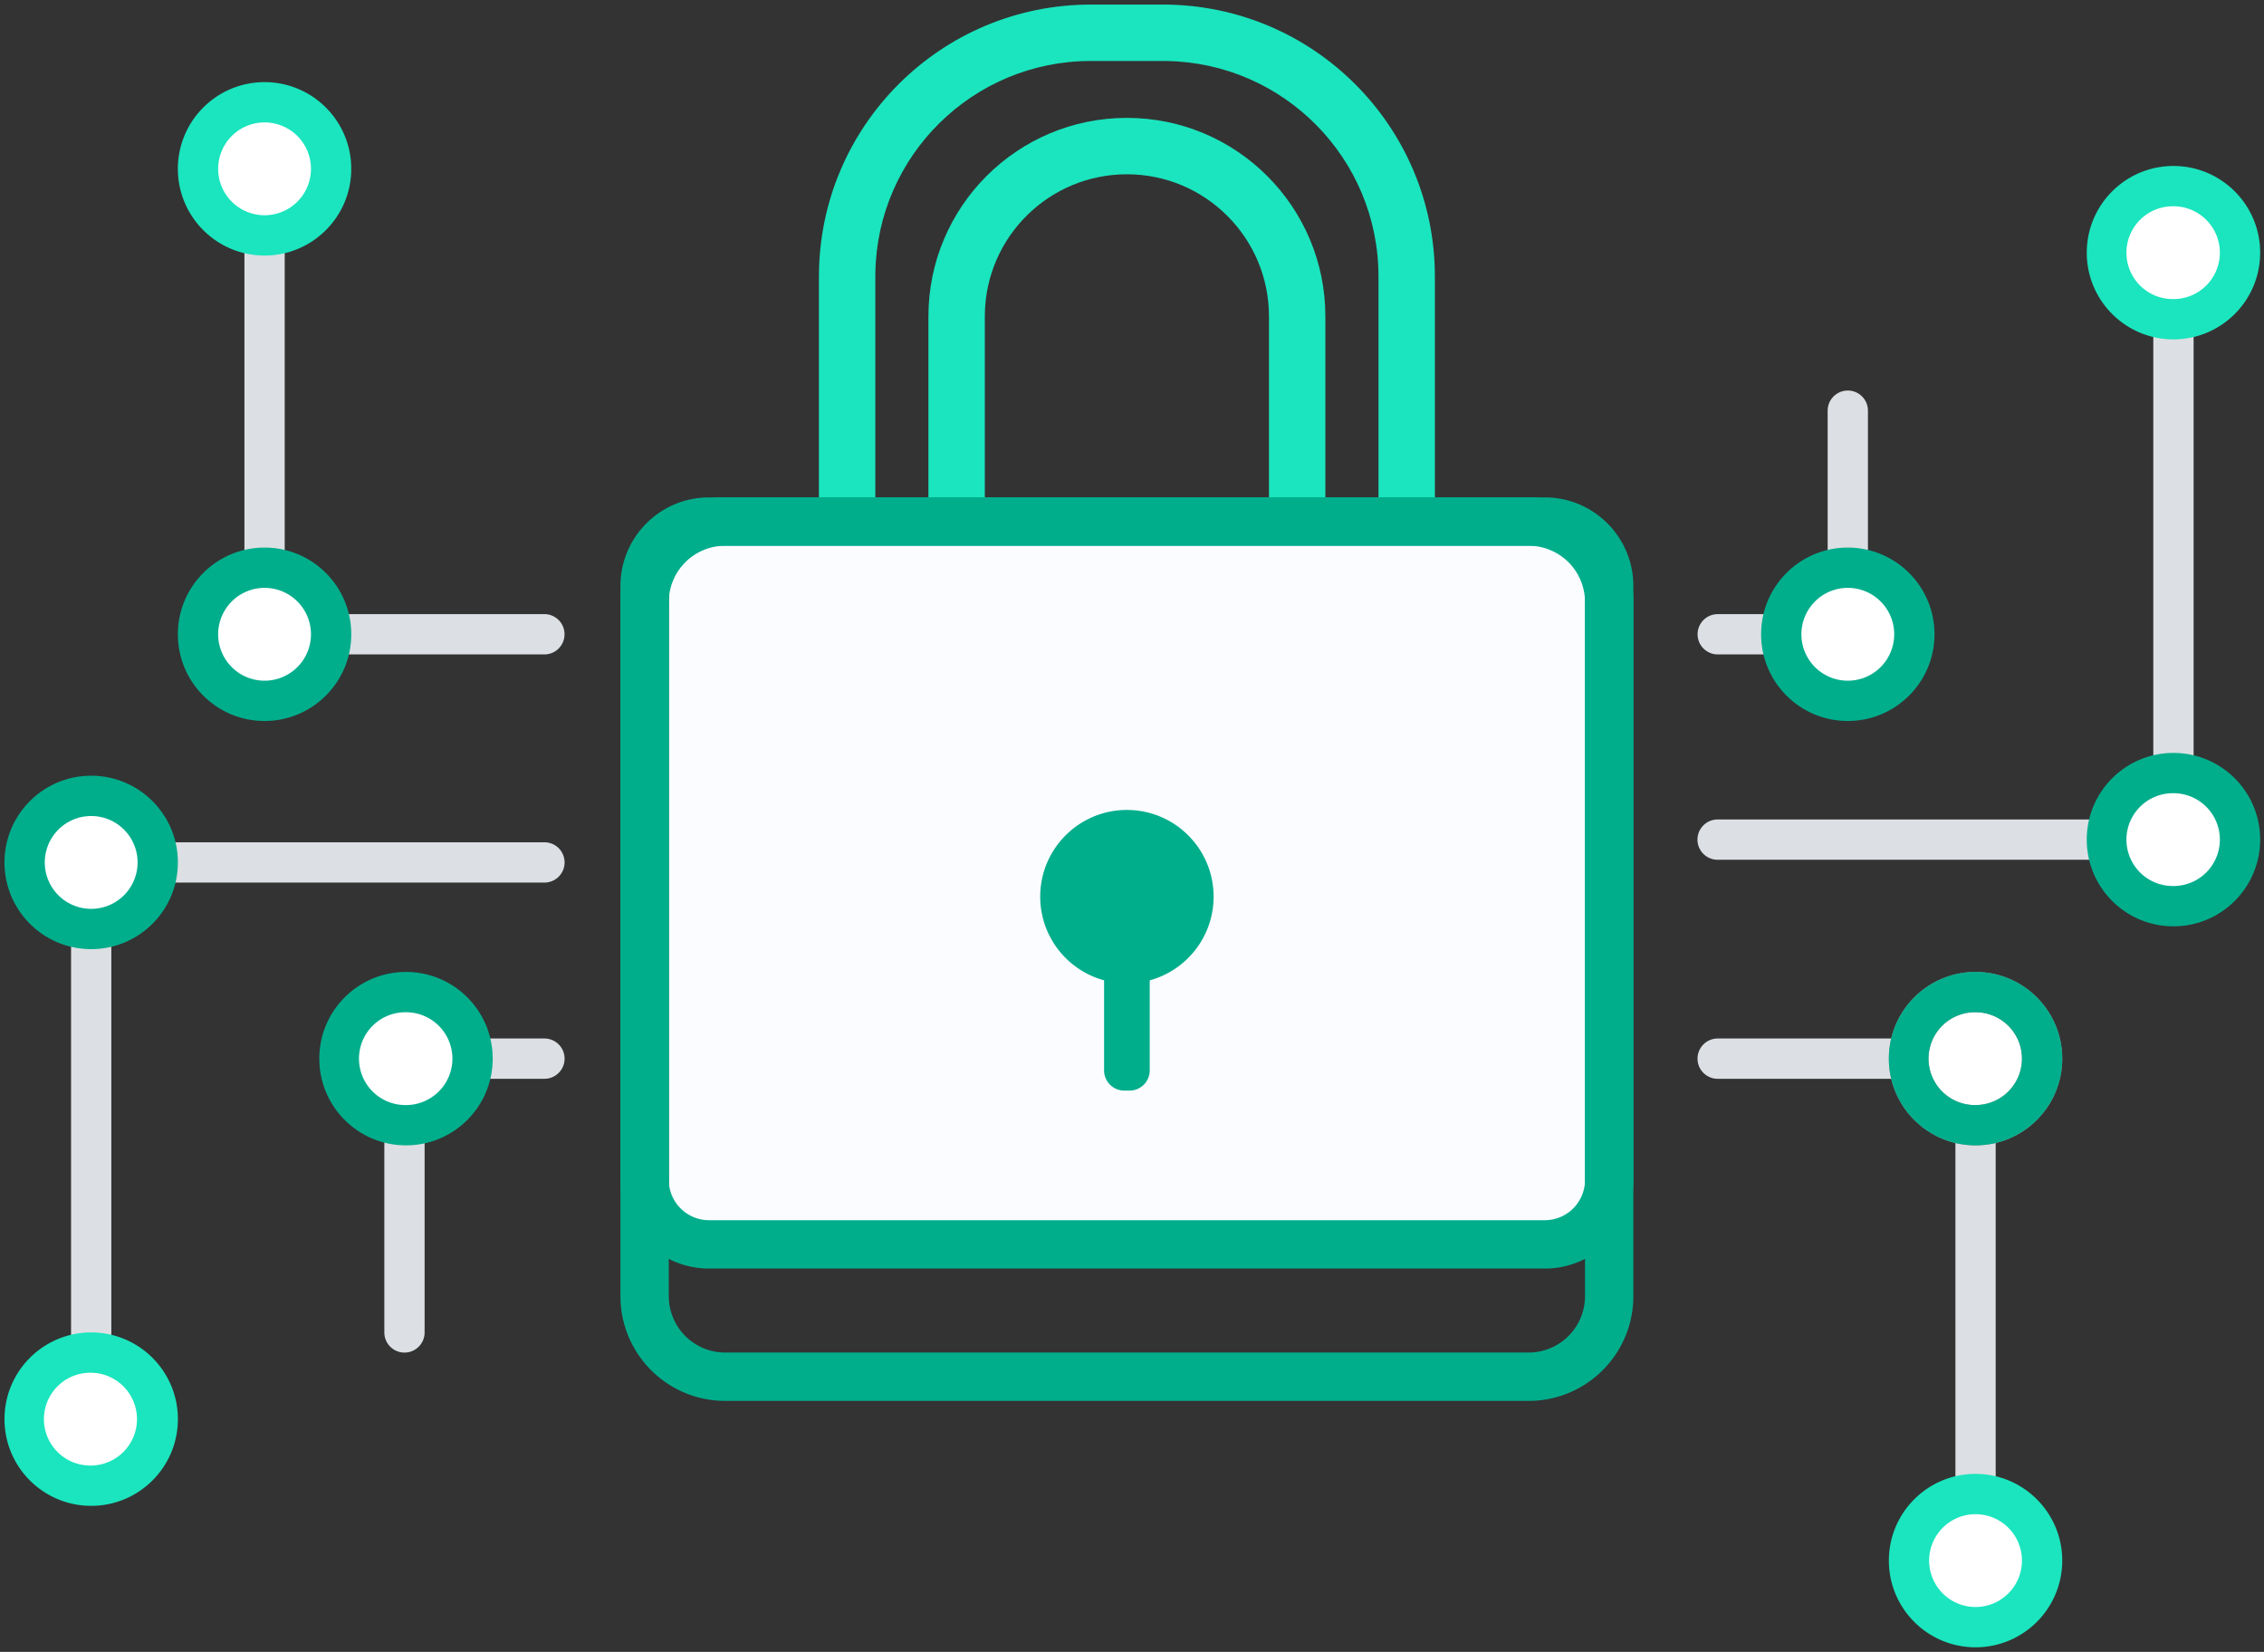<svg width="281" height="205" xmlns="http://www.w3.org/2000/svg"><rect width="100%" height="100%" fill="#333333" stroke="none"/><g transform="translate(.558)" fill="none" fill-rule="evenodd"><path d="M228.785 48.467a2.5 2.5 0 012.494 2.335l.006.165v30.248h-18.652a2.5 2.5 0 01-.165-4.994l.165-.006h13.651V50.967a2.5 2.5 0 012.336-2.495l.165-.005z" fill="#DCDFE3" fill-rule="nonzero"/><path d="M269.204 29.213a2.5 2.5 0 012.494 2.335l.006.165v74.986h-59.071a2.5 2.5 0 01-.165-4.995l.165-.005 54.07-.001V31.713a2.5 2.5 0 012.336-2.495l.165-.005zm-22.064 99.668v64.793a2.5 2.5 0 01-4.994.164l-.005-.164-.001-59.793h-29.507a2.5 2.5 0 01-2.495-2.335l-.005-.165a2.5 2.5 0 012.335-2.494l.165-.006h34.508zM32.279 18.099a2.5 2.5 0 012.495 2.335l.005.165v55.616h32.23a2.5 2.5 0 012.496 2.336l.005.164a2.5 2.5 0 01-2.336 2.495l-.164.005H29.779V20.6a2.5 2.5 0 012.5-2.5zM67.01 104.53a2.5 2.5 0 01.164 4.995l-.164.005H13.259v66.589a2.5 2.5 0 01-2.335 2.494l-.164.006a2.5 2.5 0 01-2.495-2.336l-.005-.164V104.53h58.75z" fill="#DCDFE3" fill-rule="nonzero"/><path d="M67.01 128.881a2.5 2.5 0 01.164 4.995l-.164.005H52.144v31.478a2.5 2.5 0 01-2.335 2.495l-.165.005a2.5 2.5 0 01-2.494-2.336l-.006-.164v-36.478H67.01z" fill="#DCDFE3" fill-rule="nonzero"/><path d="M177.535 67.617c0 18.64-15.11 33.75-33.75 33.75h-8.95c-18.64 0-33.75-15.11-33.75-33.75v-33.3c0-18.64 15.11-33.75 33.75-33.75h8.95c18.64 0 33.75 15.11 33.75 33.75v33.3zm-7 0v-33.3c0-14.627-11.739-26.51-26.308-26.747l-.442-.004h-8.95c-14.627 0-26.51 11.738-26.747 26.308l-.004.442v33.301c0 14.626 11.738 26.51 26.308 26.747l.442.003h8.95c14.626 0 26.51-11.738 26.747-26.307l.004-.443z" fill="#1AE5BE" fill-rule="nonzero"/><path d="M163.943 66.634c0 13.605-11.029 24.634-24.634 24.634s-24.634-11.029-24.634-24.634v-27.37c0-13.606 11.03-24.635 24.634-24.635 13.605 0 24.634 11.03 24.634 24.634v27.371zm-7 0v-27.37c0-9.74-7.895-17.635-17.634-17.635-9.63 0-17.456 7.719-17.63 17.307l-.004.327v27.371c0 9.74 7.895 17.634 17.634 17.634 9.63 0 17.457-7.718 17.631-17.306l.003-.328z" fill="#1AE5BE" fill-rule="nonzero"/><circle fill="#FFF" cx="32.258" cy="21.446" r="6.816"/><circle fill="#FFF" cx="32.258" cy="78.816" r="6.816"/><circle fill="#FFF" cx="10.758" cy="106.816" r="6.816"/><circle fill="#FFF" cx="50.258" cy="130.816" r="6.816"/><circle fill="#FFF" cx="10.758" cy="175.816" r="6.816"/><circle fill="#FFF" cx="244.258" cy="193.316" r="6.816"/><circle fill="#FFF" cx="244.258" cy="130.816" r="6.816"/><circle fill="#FFF" cx="228.758" cy="78.816" r="6.816"/><circle fill="#FFF" cx="269.758" cy="30.816" r="6.816"/><circle fill="#FFF" cx="269.758" cy="103.816" r="6.816"/><path fill="#FAFCFF" d="M82.45 64.841h114.5v89H82.45z"/><path d="M189.169 61.727c7.18 0 13 5.82 13 13v86.127c0 7.18-5.82 13-13 13H89.45c-7.18 0-13-5.82-13-13V74.727c0-7.18 5.82-13 13-13h99.719zm0 6H89.45a7 7 0 00-6.996 6.759l-.004.24v86.128a7 7 0 006.76 6.996l.24.004h99.719a7 7 0 006.995-6.76l.005-.24V74.727a7 7 0 00-6.76-6.996l-.24-.004z" fill="#00AE8C" fill-rule="nonzero"/><path d="M191.169 61.727c6.075 0 11 4.924 11 11v73.704c0 6.075-4.925 11-11 11H87.45c-6.075 0-11-4.925-11-11V72.727c0-6.076 4.925-11 11-11h103.72zm0 6H87.45a5 5 0 00-4.995 4.783l-.005.217v73.704a5 5 0 004.783 4.995l.217.005h103.72a5 5 0 004.995-4.783l.005-.217V72.727a5 5 0 00-4.784-4.996l-.216-.004z" fill="#00AE8C" fill-rule="nonzero"/><path d="M269.204 20.599c5.942 0 10.76 4.817 10.76 10.76 0 5.942-4.818 10.759-10.76 10.759-5.943 0-10.76-4.817-10.76-10.76 0-5.942 4.817-10.76 10.76-10.76zm0 5a5.76 5.76 0 100 11.519 5.76 5.76 0 000-11.52z" fill="#1AE5BE" fill-rule="nonzero"/><path d="M269.204 93.44c5.942 0 10.76 4.816 10.76 10.759 0 5.942-4.818 10.76-10.76 10.76-5.943 0-10.76-4.818-10.76-10.76 0-5.943 4.817-10.76 10.76-10.76zm0 5a5.76 5.76 0 100 11.519 5.76 5.76 0 000-11.52zm-40.419-30.484c5.942 0 10.76 4.817 10.76 10.76 0 5.942-4.818 10.76-10.76 10.76-5.943 0-10.76-4.818-10.76-10.76 0-5.943 4.817-10.76 10.76-10.76zm0 5a5.76 5.76 0 100 11.52 5.76 5.76 0 000-11.52z" fill="#00AE8C" fill-rule="nonzero"/><path d="M139.31 100.518c5.942 0 10.76 4.817 10.76 10.76 0 4.962-3.36 9.14-7.928 10.383l-.001 11.184a2.5 2.5 0 01-2.5 2.5h-.663a2.5 2.5 0 01-2.5-2.5v-11.184c-4.569-1.243-7.928-5.42-7.928-10.383 0-5.943 4.817-10.76 10.76-10.76z" fill="#00AE8C"/><path d="M32.279 67.956c5.942 0 10.76 4.817 10.76 10.76 0 5.942-4.818 10.76-10.76 10.76s-10.76-4.818-10.76-10.76c0-5.943 4.818-10.76 10.76-10.76zm0 5a5.76 5.76 0 100 11.52 5.76 5.76 0 000-11.52zM10.76 96.27c5.942 0 10.76 4.818 10.76 10.76 0 5.943-4.818 10.76-10.76 10.76-5.943 0-10.76-4.817-10.76-10.76 0-5.942 4.817-10.76 10.76-10.76zm0 5a5.76 5.76 0 100 11.52 5.76 5.76 0 000-11.52z" fill="#00AE8C" fill-rule="nonzero"/><path d="M10.76 165.36c5.942 0 10.76 4.816 10.76 10.759 0 5.942-4.818 10.76-10.76 10.76-5.943 0-10.76-4.818-10.76-10.76 0-5.943 4.817-10.76 10.76-10.76zm0 5a5.76 5.76 0 100 11.518 5.76 5.76 0 000-11.519z" fill="#1AE5BE" fill-rule="nonzero"/><path d="M49.834 120.622c5.943 0 10.76 4.817 10.76 10.76 0 5.942-4.817 10.759-10.76 10.759-5.942 0-10.76-4.817-10.76-10.76 0-5.942 4.818-10.76 10.76-10.76zm0 5a5.76 5.76 0 100 11.519 5.76 5.76 0 000-11.52z" fill="#00AE8C" fill-rule="nonzero"/><path d="M244.64 120.622c5.943 0 10.76 4.817 10.76 10.76 0 5.942-4.817 10.759-10.76 10.759-5.942 0-10.759-4.817-10.759-10.76 0-5.942 4.817-10.76 10.76-10.76zm0 5a5.76 5.76 0 100 11.519 5.76 5.76 0 000-11.52z" fill="#979797" fill-rule="nonzero"/><path d="M244.64 120.622c5.943 0 10.76 4.817 10.76 10.76 0 5.942-4.817 10.759-10.76 10.759-5.942 0-10.759-4.817-10.759-10.76 0-5.942 4.817-10.76 10.76-10.76zm0 5a5.76 5.76 0 100 11.519 5.76 5.76 0 000-11.52z" fill="#00AE8C" fill-rule="nonzero"/><path d="M244.64 182.914c5.943 0 10.76 4.818 10.76 10.76s-4.817 10.76-10.76 10.76c-5.942 0-10.759-4.818-10.759-10.76s4.817-10.76 10.76-10.76zm0 5a5.76 5.76 0 100 11.52 5.76 5.76 0 000-11.52zM32.279 10.193c5.942 0 10.76 4.818 10.76 10.76s-4.818 10.76-10.76 10.76-10.76-4.818-10.76-10.76 4.818-10.76 10.76-10.76zm0 5a5.76 5.76 0 100 11.52 5.76 5.76 0 000-11.52z" fill="#1AE5BE" fill-rule="nonzero"/></g></svg>